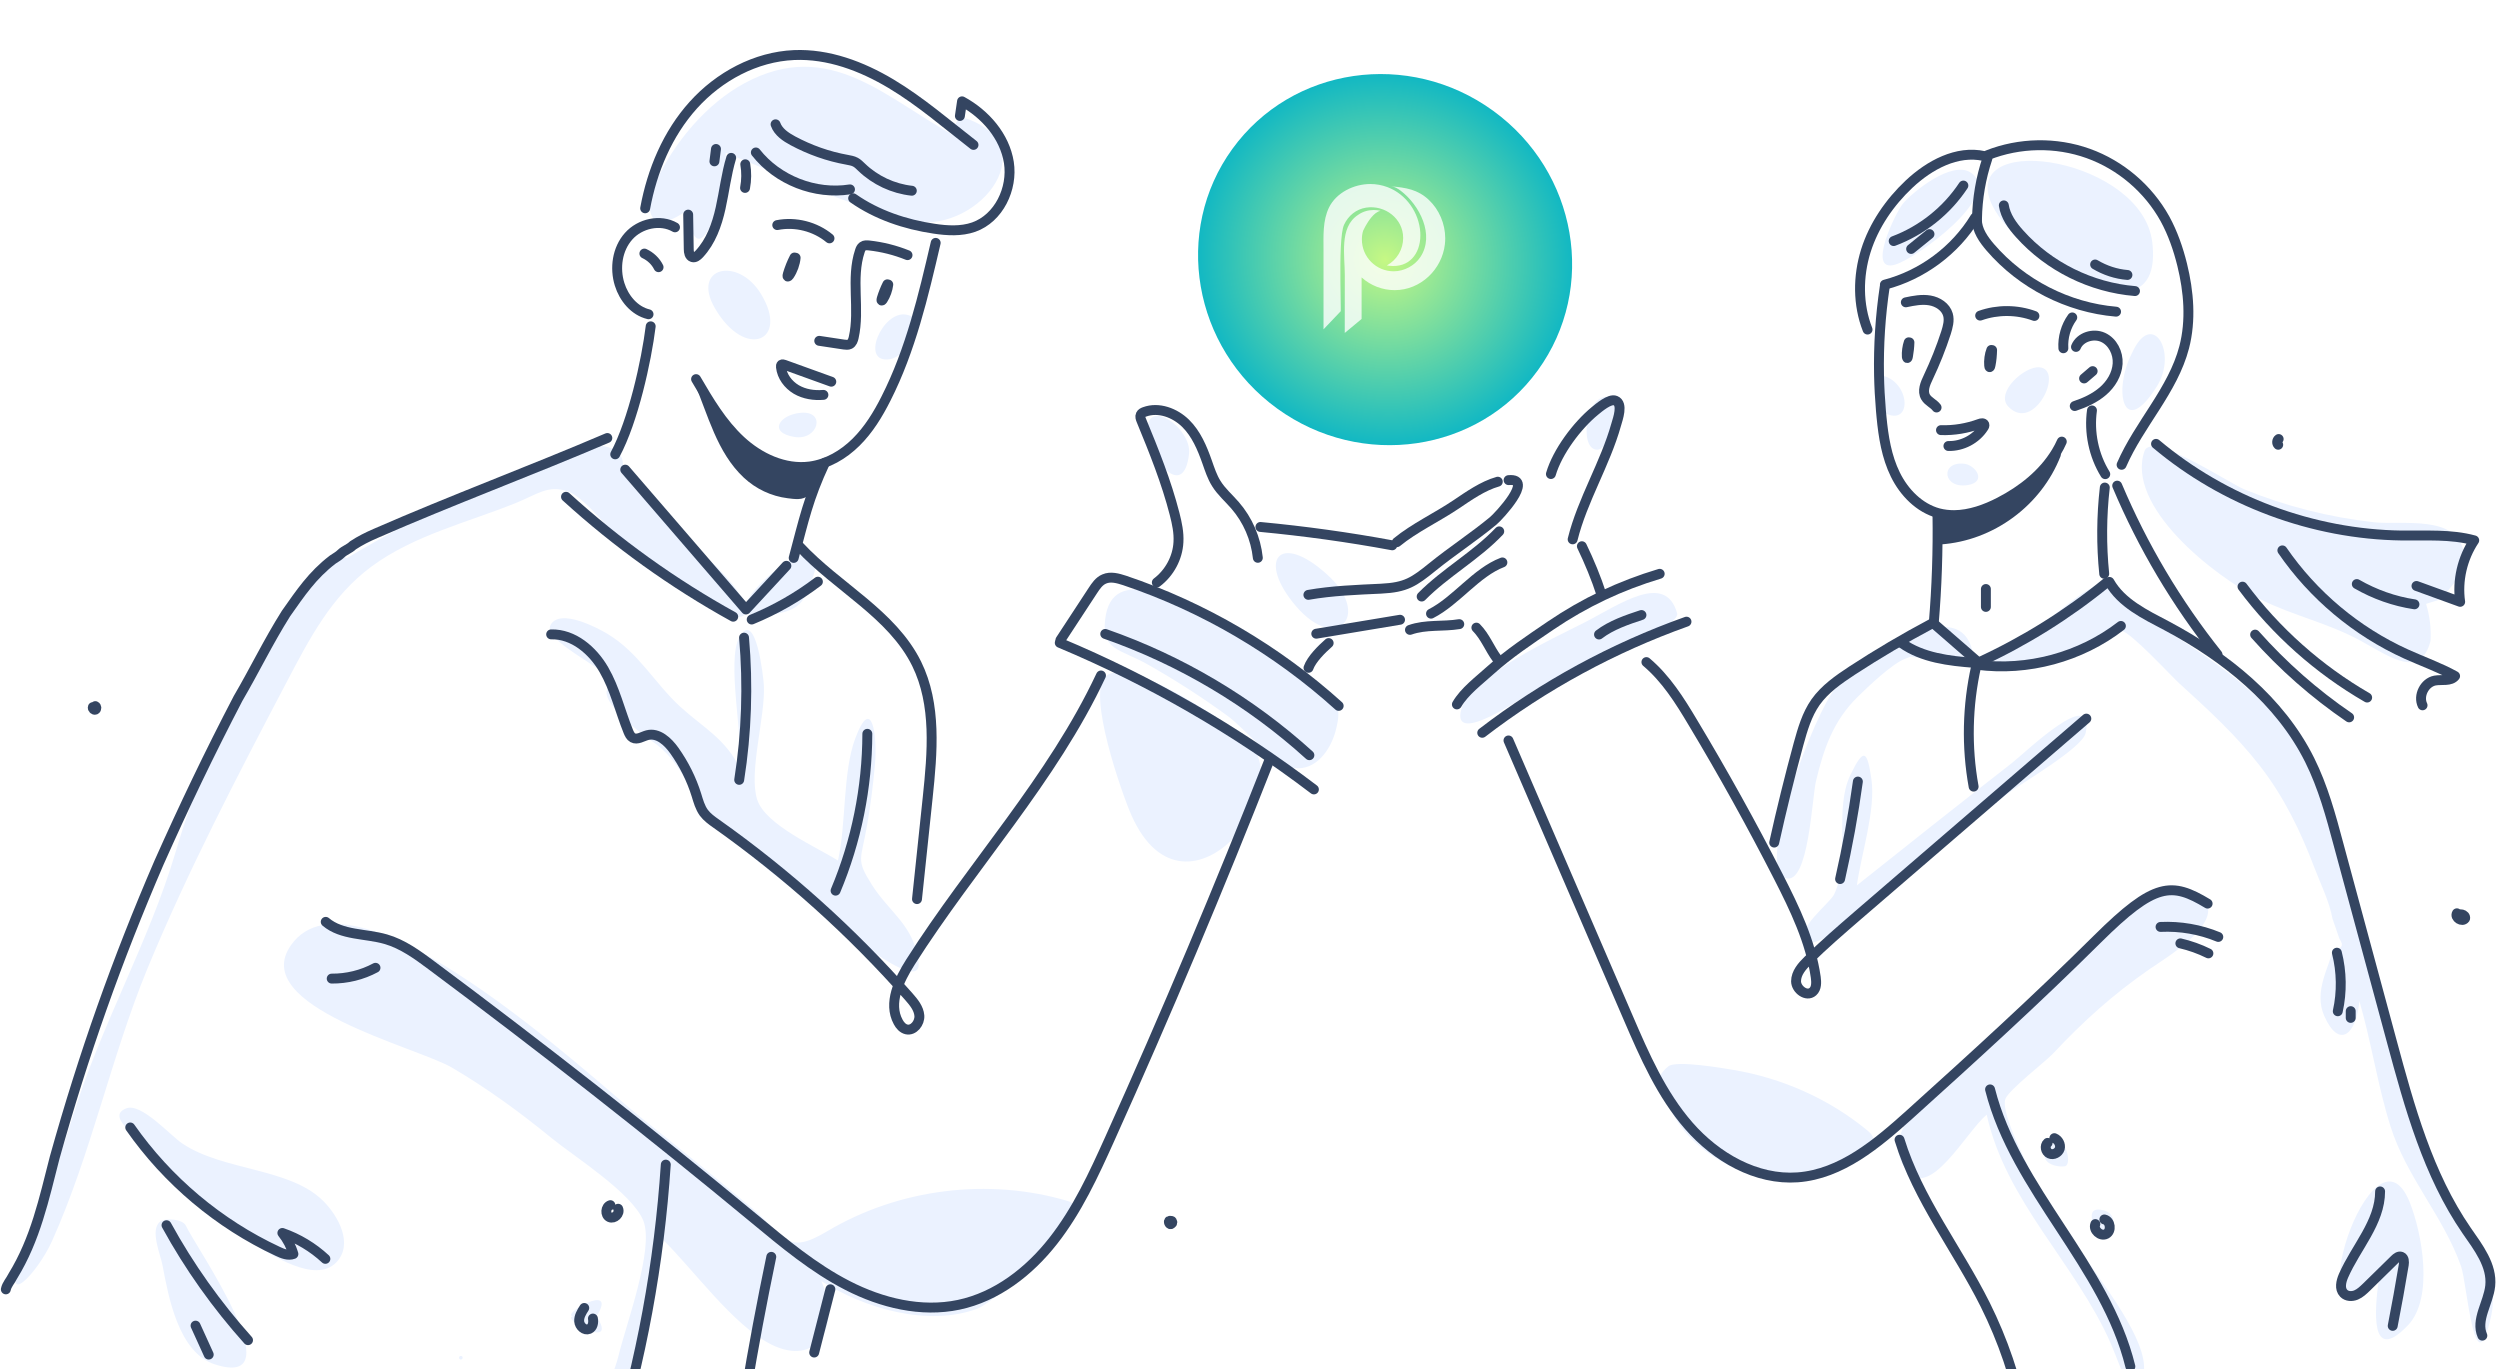 <svg width="429" height="235" viewBox="0 0 429 235" fill="none" xmlns="http://www.w3.org/2000/svg">
<path d="M122.674 52.884C127.872 61.849 135.542 58.526 130.577 50.43C126.616 43.938 118.597 45.851 122.674 52.884Z" fill="#EBF2FF"/>
<path d="M152.701 61.637C155.541 61.193 160.198 54.971 155.58 54.005C151.425 53.135 147.464 62.468 152.701 61.637Z" fill="#EBF2FF"/>
<path d="M137.435 70.834C133.725 71.143 131.716 74.254 136.372 74.988C140.391 75.626 141.821 70.467 137.435 70.834Z" fill="#EBF2FF"/>
<path d="M31.898 210.34C31.357 209.162 28.362 208.968 27.493 209.625C25.657 211.016 27.551 215.267 27.898 217.18C28.903 222.494 30.623 232.116 36.864 234.126C50.853 238.647 33.502 213.857 31.898 210.34Z" fill="#EBF2FF"/>
<path d="M102.365 225.875C106.288 219.634 95.661 225.875 98.482 225.875C95.545 225.875 106.404 232.097 102.365 225.875Z" fill="#EBF2FF"/>
<path d="M183.346 206.128C169.666 202.032 154.247 203.964 141.977 211.268C134.809 215.538 134.963 212.253 128.51 206.862C122.346 201.703 116.105 196.641 109.825 191.636C101.98 185.376 60.882 146.732 49.946 162.17C42.488 172.701 71.49 179.657 77.538 183.193C83.567 186.729 89.228 190.863 94.638 195.288C98.483 198.438 108.434 204.679 110.386 209.451C112.337 214.263 107.333 227.537 106.115 232.735C105.42 235.749 99.372 250.472 101.42 253.197C104.338 257.061 108.453 238.782 108.975 236.676C110.927 228.735 112.492 220.697 113.651 212.62C118.926 217.76 125.805 227.44 132.336 230.706C140.006 234.551 144.47 227.962 140.934 219.827C148.296 224.503 159.193 227.749 167.734 224.561C170.922 223.344 188.66 207.712 183.346 206.128Z" fill="#EBF2FF"/>
<path d="M212.212 125.361C208.561 123.081 193.914 112.589 189.76 116.029C186.398 118.811 192.581 136.336 194.127 139.834C203.595 161.301 225.545 133.708 212.212 125.361Z" fill="#EBF2FF"/>
<path d="M225.623 117.285C217.797 111.507 207.016 103.257 197.413 101.402C193.548 100.668 190.167 101.209 189.626 106.445C189.085 111.643 192.176 111.314 197.045 114.077C201.76 116.744 206.339 119.7 210.706 122.888C213.431 124.878 218.841 131.37 222.126 131.796C225.719 132.259 228.289 128.82 229.197 125.4C230.376 120.995 229.371 120.048 225.623 117.285Z" fill="#EBF2FF"/>
<path d="M196.947 74.389C197.353 78.814 203.111 85.963 204.038 77.906C204.579 73.423 196.348 67.781 196.947 74.389Z" fill="#EBF2FF"/>
<path d="M227.768 98.62C219.478 91.084 215.633 96.127 222.415 104.049C229.371 112.145 235.458 105.575 227.768 98.62Z" fill="#EBF2FF"/>
<path d="M320.591 194.11C313.964 188.603 305.829 184.989 297.346 183.579C295.82 183.328 287.627 181.898 286.294 182.98C283.396 185.357 285.386 186.303 286.256 189.105C288.439 196.158 297.385 201.664 304.36 202.302C306.235 202.476 325.75 198.399 320.591 194.11Z" fill="#EBF2FF"/>
<path d="M287.802 105.266C285.792 97.963 277.735 103.856 271.803 106.87C266.644 109.498 252.307 116.067 250.761 121.69C248.887 128.491 262.161 119.082 263.687 118.212C266.74 116.434 288.516 107.875 287.802 105.266Z" fill="#EBF2FF"/>
<path d="M274.082 77.172C276.382 77.172 278.507 68.941 276.42 68.226C272.227 66.796 270.759 77.172 274.082 77.172Z" fill="#EBF2FF"/>
<path d="M309.965 161.513C312.476 164.025 330.832 146.925 333.673 144.683C337.209 141.901 340.745 139.119 344.281 136.356C346.522 134.597 357.381 128.376 357.903 125.767C359.545 117.478 347.604 129.09 345.208 130.965C336.301 137.901 327.451 144.896 318.64 151.929C319.355 146.654 321.906 139.003 321.133 133.689C320.418 128.801 319.838 128.202 317.539 132.955C314.679 138.867 317.558 147.543 314.737 153.475C313.984 155.04 307.955 159.484 309.965 161.513Z" fill="#EBF2FF"/>
<path d="M376.991 153.456C369.533 149.089 361.746 159.581 357.379 163.986C350.288 171.155 342.54 177.55 335.024 184.255C331.024 187.83 322.348 194.573 327.179 200.872C331.14 206.031 337.284 194.361 340.917 191.269C344.221 206.205 356.143 216.794 362.171 230.454C364.026 234.667 366.847 244.27 367.891 235.343C368.528 229.913 360.683 220.156 357.94 215.963C354.288 210.379 350.191 204.969 347.39 198.863C346.598 197.124 343.409 190.593 344.124 188.583C344.665 187.057 351.042 182.13 352.259 180.835C357.534 175.212 362.538 170.691 368.915 166.266C371.33 164.585 383.619 157.32 376.991 153.456Z" fill="#EBF2FF"/>
<path d="M361.051 207.712C357.206 206.65 359.582 211.326 360.587 212.33C361.882 213.625 364.316 208.62 361.051 207.712Z" fill="#EBF2FF"/>
<path d="M351.7 196.737C349.362 199.288 352.57 200.37 354.309 200.138C355.758 199.925 354.309 193.897 351.7 196.737Z" fill="#EBF2FF"/>
<path d="M413.511 206.321C407.135 190.438 393.262 233.411 408.159 219.866C407.579 224.271 406.497 234.435 413.202 227.421C417.704 222.706 415.598 211.538 413.511 206.321Z" fill="#EBF2FF"/>
<path d="M418.457 202.766C411.404 190.902 409.685 175.541 405.84 162.402C402.767 151.891 400.352 140.626 395.618 130.656C390.266 119.371 378.75 112.879 368.876 106.232C367.833 105.537 362.828 100.339 360.838 100.3C358.056 100.262 351.448 106.812 348.743 108.223C332.164 116.898 349.071 113.845 357.534 110.928C358.79 110.503 362.828 108.087 364.007 108.223C365.63 108.435 372.644 116.067 373.919 117.227C378.808 121.671 383.716 126.154 387.773 131.39C391.966 136.781 394.768 142.616 397.183 148.973C398.227 151.697 399.734 154.75 400.255 157.649C400.661 158.808 401.067 159.967 401.453 161.107C402.265 162.247 401.878 162.866 400.294 162.943C399.85 165.725 396.932 170.034 398.845 174.343C401.415 180.12 404.332 177.531 404.873 171.792C406.941 178.864 407.984 186.226 410.206 193.259C412.95 202.032 419.326 208.756 422.321 217.315C423.384 220.349 424.659 238.86 427.519 225.643C429.181 217.972 422.07 208.833 418.457 202.766Z" fill="#EBF2FF"/>
<path d="M306.487 150.712C310.37 151.775 310.931 136.955 311.626 134.018C312.96 128.414 314.621 123.642 318.814 119.545C320.495 117.903 324.727 113.807 327.045 112.995C330.427 111.836 324.534 112.879 331.238 112.879C333.46 112.879 339.508 116.396 338.503 111.874C335.972 100.436 317.732 115.198 314.872 118.27C311.723 121.709 300.903 149.166 306.487 150.712Z" fill="#EBF2FF"/>
<path d="M325.229 45.406C328.939 44.285 343.933 33.426 338.156 29.601C334.987 27.514 328.321 32.808 326.524 34.972C325.365 36.344 320.167 46.933 325.229 45.406Z" fill="#EBF2FF"/>
<path d="M341.479 34.315C344.821 43.687 371.64 60.304 369.322 41.523C367.583 27.301 337.247 22.393 341.479 34.315Z" fill="#EBF2FF"/>
<path d="M365.842 60.613C362.577 66.873 364.277 75.607 370.113 66.313C373.784 60.458 369.282 52.922 365.842 60.613ZM369.977 60.903C369.977 60.903 369.977 60.883 369.997 60.883C369.997 60.883 369.997 60.903 369.977 60.903ZM369.977 60.864C369.881 60.825 369.939 60.922 369.977 60.864V60.864Z" fill="#EBF2FF"/>
<path d="M368.007 77.384C364.644 86.891 380.025 98.948 387.889 102.851C393.647 105.711 399.482 106.889 405.124 109.981C410.245 112.802 415.384 116.57 417.085 109.961C417.201 107.817 416.95 105.691 416.312 103.624C417.259 103.334 418.186 103.025 419.133 102.735C420.659 99.953 423.519 98.735 422.823 94.89C421.645 88.205 412.351 90.156 407.327 89.615C399.714 88.765 392.217 86.871 385.126 83.973C382.479 82.891 369.185 74.003 368.007 77.384Z" fill="#EBF2FF"/>
<path d="M349.98 63.028C347.39 62.796 342.367 67.356 344.608 69.752C349.014 74.428 354.327 63.414 349.98 63.028Z" fill="#EBF2FF"/>
<path d="M322.793 70.525C322.619 68.477 322.503 66.429 322.465 64.361C322.523 64.361 322.561 64.361 322.619 64.38C328.01 65.173 328.377 74.022 322.793 70.525Z" fill="#EBF2FF"/>
<path d="M336.974 79.568C332.878 79.201 333.4 83.935 337.67 83.239C341.051 82.679 338.984 79.742 336.974 79.568Z" fill="#EBF2FF"/>
<path d="M79.084 232.677C78.678 232.677 78.678 233.295 79.084 233.295C79.489 233.275 79.489 232.677 79.084 232.677Z" fill="#EBF2FF"/>
<path d="M49.115 117.188C53.056 109.691 56.824 102.329 63.761 97.209C71.103 91.799 80.262 89.654 88.57 86.292C92.261 84.785 94 83.22 97.343 84.282C100.647 85.326 105.922 92.842 108.82 95.219C110.946 96.958 128.065 109.807 128.007 104.629C128.529 106.484 131.871 105.556 133.301 105.305C137.745 104.551 138.074 102.522 139.117 100.011C143.986 88.224 127.891 100.494 127.949 104.184C126.597 99.257 117.476 92.649 114.056 88.978C111.989 86.756 109.013 84.379 107.332 81.77C106.386 80.302 107.545 79.104 106.038 77.694C101.053 73.076 87.353 82.872 81.073 85.171C73.074 88.127 66.756 91.431 59.529 95.779C59.394 95.856 57.752 94.658 56.65 95.451C53.81 97.479 51.395 102.213 49.462 104.996C40.4 117.999 34.41 131.796 30.121 146.248C25.58 161.61 17.233 176.121 12.48 191.617C10.065 199.539 7.089 207.036 4.036 214.707C-0.292 225.566 6.413 218.591 8.944 212.929C15.668 197.935 19.011 181.55 25.252 166.324C32.208 149.475 40.652 133.303 49.115 117.188ZM101.362 80.882C101.362 80.882 101.381 80.901 101.4 80.92C101.381 80.92 101.362 80.92 101.362 80.882Z" fill="#EBF2FF"/>
<path d="M55.431 206.051C49.693 200.37 38.351 200.95 31.298 196.235C29.211 194.844 24.265 189.221 21.695 190.187C17.599 191.733 25.192 196.1 25.83 196.853C25.985 197.027 25.231 198.631 25.849 199.404C27.26 201.143 29.424 202.669 31.124 204.138C34.911 207.384 38.795 210.591 43.065 213.18C46.505 215.267 54.06 220.368 57.692 216.639C60.726 213.509 58.059 208.659 55.431 206.051Z" fill="#EBF2FF"/>
<path d="M166.014 20.403C164.062 19.689 163.096 22.336 164.275 23.572C152.083 17.003 142.46 6.337 127.756 14.278C121.264 17.776 115.602 24.519 112.569 31.204C110.366 36.074 111.371 40.769 117.824 36.132C120.046 49.599 124.896 31.204 124.529 26.239C134.944 30.374 144.856 34.972 155.831 37.793C167.308 40.73 179.733 25.427 166.014 20.403ZM124.587 26.046C124.568 26.065 124.548 26.065 124.548 26.084C124.568 25.91 124.664 26.007 124.587 26.046Z" fill="#EBF2FF"/>
<path d="M157.628 165.107C156.874 158.808 152.623 156.586 149.629 151.852C146.827 147.408 147.735 147.717 148.798 141.592C149.397 138.114 149.841 134.617 150.15 131.1C150.556 126.559 149.686 118.927 146.769 126.694C144.585 132.51 145.223 141.476 143.793 147.678C140.257 145.398 131.369 141.611 129.939 137.225C128.413 132.549 131.369 122.927 131.079 117.594C131.021 116.396 129.727 104.319 126.886 109.324C124.626 113.285 127.582 126.926 126.983 131.911C124.568 126.791 120.607 124.82 116.742 121.284C112.279 117.188 109.612 111.99 104.202 108.744C102.618 107.797 96.164 104.339 94.502 107.198C92.957 109.884 103.758 114.56 105.613 117.304C100.357 118.714 110.211 126.038 111.641 127.004C117.612 130.984 118.017 136.471 123.292 141.708C128.896 147.273 135.639 152.103 141.726 157.146C142.093 157.397 158.381 171.309 157.628 165.107Z" fill="#EBF2FF"/>
<path d="M115.831 39.011C113.3 37.542 109.802 38.354 107.87 40.537C105.919 42.721 105.455 46.005 106.324 48.788C107.059 51.164 108.856 53.348 111.29 53.927" stroke="#344561" stroke-width="1.7" stroke-miterlimit="10" stroke-linecap="round" stroke-linejoin="round"/>
<path d="M110.576 43.513C111.62 43.996 112.508 44.827 113.011 45.851" stroke="#344561" stroke-width="1.7" stroke-miterlimit="10" stroke-linecap="round" stroke-linejoin="round"/>
<path d="M118.092 36.827C118.13 38.798 118.169 40.788 118.188 42.759C118.188 43.3 118.304 43.977 118.826 44.131C119.251 44.266 119.676 43.919 119.985 43.59C121.995 41.445 123.019 38.566 123.657 35.707C124.294 32.847 124.623 29.891 125.473 27.089" stroke="#344561" stroke-width="1.7" stroke-miterlimit="10" stroke-linecap="round" stroke-linejoin="round"/>
<path d="M127.888 28.19C128.12 29.524 128.101 30.915 127.85 32.248" stroke="#344561" stroke-width="1.7" stroke-miterlimit="10" stroke-linecap="round" stroke-linejoin="round"/>
<path d="M129.705 26.162C133.454 30.934 139.869 33.446 145.858 32.499" stroke="#344561" stroke-width="1.7" stroke-miterlimit="10" stroke-linecap="round" stroke-linejoin="round"/>
<path d="M146.4 34.026C150.477 36.885 155.347 38.508 160.274 39.243C162.554 39.59 164.93 39.726 167.094 38.972C171.403 37.446 173.819 32.383 173.123 27.881C172.408 23.379 169.085 19.573 165.085 17.389C164.969 18.22 164.853 19.07 164.718 19.901" stroke="#344561" stroke-width="1.7" stroke-miterlimit="10" stroke-linecap="round" stroke-linejoin="round"/>
<path d="M167.054 24.867C162.417 21.273 157.954 17.389 152.911 14.375C147.867 11.361 142.129 9.197 136.255 9.448C129.666 9.738 123.406 13.119 118.981 18.027C114.556 22.935 111.909 29.253 110.711 35.745" stroke="#344561" stroke-width="1.7" stroke-miterlimit="10" stroke-linecap="round" stroke-linejoin="round"/>
<path d="M133.088 21.331C133.552 22.645 134.827 23.495 136.044 24.152C138.962 25.717 142.111 26.838 145.357 27.418C145.841 27.514 146.362 27.591 146.787 27.823C147.193 28.036 147.522 28.384 147.85 28.693C150.169 30.934 153.26 32.383 156.468 32.731" stroke="#344561" stroke-width="1.7" stroke-miterlimit="10" stroke-linecap="round" stroke-linejoin="round"/>
<path d="M122.864 25.563C122.768 26.277 122.69 26.992 122.594 27.688" stroke="#344561" stroke-width="1.7" stroke-miterlimit="10" stroke-linecap="round" stroke-linejoin="round"/>
<path d="M133.377 38.624C136.507 38.006 139.889 38.876 142.342 40.904" stroke="#344561" stroke-width="1.7" stroke-miterlimit="10" stroke-linecap="round" stroke-linejoin="round"/>
<path d="M155.731 43.783C153.624 42.933 151.402 42.373 149.142 42.122C148.755 42.083 148.35 42.044 148.04 42.276C147.789 42.45 147.654 42.759 147.557 43.068C145.973 47.783 147.596 53.039 146.495 57.908C146.398 58.352 146.224 58.855 145.818 59.067C145.509 59.222 145.142 59.164 144.814 59.125C143.403 58.913 141.993 58.7 140.582 58.487" stroke="#344561" stroke-width="1.7" stroke-miterlimit="10" stroke-linecap="round" stroke-linejoin="round"/>
<path d="M142.65 65.501C139.964 64.535 137.259 63.55 134.573 62.584C134.419 62.526 134.245 62.487 134.129 62.565C133.994 62.661 133.994 62.835 134.013 62.99C134.187 64.593 135.25 66.004 136.641 66.835C138.032 67.646 139.694 67.897 141.298 67.762" stroke="#344561" stroke-width="1.7" stroke-miterlimit="10" stroke-linecap="round" stroke-linejoin="round"/>
<path d="M160.563 41.677C158.437 50.797 156.273 60.033 152.042 68.38C150.67 71.105 149.066 73.733 146.902 75.877C144.738 78.022 141.975 79.645 138.961 80.051C134.633 80.611 130.304 78.582 127.097 75.607C123.889 72.631 121.648 68.825 119.445 65.057" stroke="#344561" stroke-width="1.7" stroke-miterlimit="10" stroke-linecap="round" stroke-linejoin="round"/>
<path d="M111.659 55.995C110.925 61.927 108.664 72.206 105.572 77.964" stroke="#344561" stroke-width="1.7" stroke-miterlimit="10" stroke-linecap="round" stroke-linejoin="round"/>
<path d="M141.569 79.394C138.671 85.616 137.975 89.113 136.197 95.741" stroke="#344561" stroke-width="1.7" stroke-miterlimit="10" stroke-linecap="round" stroke-linejoin="round"/>
<path d="M107.291 80.592C114.189 88.591 121.106 96.591 128.004 104.59C130.323 102.098 132.622 99.586 134.941 97.093" stroke="#344561" stroke-width="1.7" stroke-miterlimit="10" stroke-linecap="round" stroke-linejoin="round"/>
<path d="M97.127 85.249C105.841 93.19 115.502 100.127 125.82 105.827" stroke="#344561" stroke-width="1.7" stroke-miterlimit="10" stroke-linecap="round" stroke-linejoin="round"/>
<path d="M128.99 106.31C133.029 104.648 136.874 102.465 140.352 99.818" stroke="#344561" stroke-width="1.7" stroke-miterlimit="10" stroke-linecap="round" stroke-linejoin="round"/>
<path d="M104.219 75.162C90.983 80.824 77.632 85.77 64.473 91.528C63.043 92.147 61.807 92.765 60.57 93.576C59.952 94.195 59.14 94.407 58.522 95.006C58.116 95.412 57.691 95.625 57.092 96.03C53.595 98.697 51.547 101.788 49.074 105.286C45.982 110.213 43.721 114.947 40.842 119.874C35.915 129.322 31.587 138.385 27.278 148.046C20.09 164.701 14.332 180.932 9.386 198.631C7.531 205.819 6.101 212.62 2.198 218.977C1.792 219.808 1.174 220.407 1 221.257" stroke="#344561" stroke-width="1.7" stroke-miterlimit="10" stroke-linecap="round" stroke-linejoin="round"/>
<path d="M137.203 93.789C143.695 100.784 153.067 105.344 157.298 113.904C160.738 120.898 160.003 129.129 159.192 136.878C158.573 142.674 157.974 148.49 157.356 154.287" stroke="#344561" stroke-width="1.7" stroke-miterlimit="10" stroke-linecap="round" stroke-linejoin="round"/>
<path d="M148.834 125.922C148.814 135.138 146.959 144.336 143.385 152.838" stroke="#344561" stroke-width="1.7" stroke-miterlimit="10" stroke-linecap="round" stroke-linejoin="round"/>
<path d="M127.677 109.421C128.391 117.555 128.121 125.767 126.846 133.825" stroke="#344561" stroke-width="1.7" stroke-miterlimit="10" stroke-linecap="round" stroke-linejoin="round"/>
<path d="M94.578 108.86C98.385 108.764 101.708 111.604 103.621 114.908C105.534 118.212 106.384 121.98 107.814 125.516C107.988 125.941 108.2 126.386 108.587 126.598C109.36 127.023 110.248 126.366 111.079 126.154C112.915 125.671 114.615 127.255 115.717 128.801C117.359 131.119 118.654 133.689 119.504 136.414C119.832 137.476 120.122 138.558 120.779 139.467C121.339 140.22 122.112 140.78 122.885 141.322C135.019 149.901 146.149 159.89 155.965 171.039C156.795 171.986 157.665 173.029 157.762 174.285C157.858 175.541 156.757 176.932 155.54 176.642C154.902 176.488 154.438 175.947 154.129 175.367C152.371 172.14 154.264 168.199 156.235 165.088C166.804 148.451 180.562 133.767 188.928 115.913" stroke="#344561" stroke-width="1.7" stroke-miterlimit="10" stroke-linecap="round" stroke-linejoin="round"/>
<path d="M217.814 130.463C209.216 152.355 200.076 174.034 190.415 195.482C187.672 201.568 184.851 207.693 180.735 212.929C176.619 218.185 171.035 222.533 164.504 223.904C158.07 225.257 151.288 223.595 145.453 220.6C139.617 217.605 134.516 213.335 129.454 209.142C111.368 194.168 92.877 179.676 74.038 165.648C71.603 163.832 69.092 161.996 66.193 161.165C62.715 160.161 58.638 160.528 55.895 158.19" stroke="#344561" stroke-width="1.7" stroke-miterlimit="10" stroke-linecap="round" stroke-linejoin="round"/>
<path d="M56.92 167.928C59.528 167.947 62.137 167.31 64.436 166.073" stroke="#344561" stroke-width="1.7" stroke-miterlimit="10" stroke-linecap="round" stroke-linejoin="round"/>
<path d="M22.35 193.472C28.726 202.592 37.537 210.012 47.642 214.726C48.492 215.132 49.459 215.519 50.347 215.19C49.961 213.876 49.304 212.64 48.454 211.577C51.178 212.524 53.709 214.05 55.835 216.021" stroke="#344561" stroke-width="1.7" stroke-miterlimit="10" stroke-linecap="round" stroke-linejoin="round"/>
<path d="M28.574 210.244C32.458 217.335 37.173 223.962 42.563 229.972" stroke="#344561" stroke-width="1.7" stroke-miterlimit="10" stroke-linecap="round" stroke-linejoin="round"/>
<path d="M33.557 227.479C34.31 229.141 35.064 230.802 35.817 232.445" stroke="#344561" stroke-width="1.7" stroke-miterlimit="10" stroke-linecap="round" stroke-linejoin="round"/>
<path d="M114.248 199.848C113.127 216.755 110.036 233.546 105.051 249.738" stroke="#344561" stroke-width="1.7" stroke-miterlimit="10" stroke-linecap="round" stroke-linejoin="round"/>
<path d="M132.353 215.673C130.73 223.46 129.261 231.266 127.967 239.111" stroke="#344561" stroke-width="1.7" stroke-miterlimit="10" stroke-linecap="round" stroke-linejoin="round"/>
<path d="M142.495 221.238C141.568 224.851 140.64 228.465 139.713 232.097" stroke="#344561" stroke-width="1.7" stroke-miterlimit="10" stroke-linecap="round" stroke-linejoin="round"/>
<path d="M104.741 206.804C103.89 207.075 103.794 208.505 104.605 208.872C105.417 209.239 106.441 208.234 106.074 207.423" stroke="#344561" stroke-width="1.7" stroke-miterlimit="10" stroke-linecap="round" stroke-linejoin="round"/>
<path d="M100.257 224.446C99.813 225.141 99.33 225.914 99.388 226.745C99.445 227.576 100.315 228.387 101.088 228.059C101.726 227.788 101.88 226.938 101.745 226.262" stroke="#344561" stroke-width="1.7" stroke-miterlimit="10" stroke-linecap="round" stroke-linejoin="round"/>
<path d="M181.971 109.826C183.826 107.005 185.661 104.184 187.516 101.363C188.038 100.571 188.598 99.721 189.487 99.354C190.588 98.871 191.844 99.238 192.984 99.605C206.529 104.165 219.108 111.546 229.716 121.13" stroke="#344561" stroke-width="1.7" stroke-miterlimit="10" stroke-linecap="round" stroke-linejoin="round"/>
<path d="M181.855 110.31C197.371 116.802 212.075 125.284 225.466 135.467" stroke="#344561" stroke-width="1.7" stroke-miterlimit="10" stroke-linecap="round" stroke-linejoin="round"/>
<path d="M189.66 108.783C202.567 113.285 214.566 120.396 224.691 129.593" stroke="#344561" stroke-width="1.7" stroke-miterlimit="10" stroke-linecap="round" stroke-linejoin="round"/>
<path d="M198.512 99.953C200.676 98.33 202.086 95.721 202.221 93.035C202.318 91.412 201.97 89.789 201.565 88.205C200.154 82.698 198.029 77.423 195.864 72.168C195.729 71.839 195.594 71.472 195.749 71.163C195.864 70.912 196.135 70.776 196.405 70.68C198.821 69.791 201.603 70.834 203.439 72.631C205.274 74.428 206.298 76.882 207.149 79.297C207.593 80.553 207.999 81.829 208.714 82.969C209.583 84.379 210.858 85.461 211.94 86.717C214.124 89.229 215.496 92.417 215.844 95.721" stroke="#344561" stroke-width="1.7" stroke-miterlimit="10" stroke-linecap="round" stroke-linejoin="round"/>
<path d="M216.287 90.427C223.861 91.142 231.416 92.185 238.913 93.576" stroke="#344561" stroke-width="1.7" stroke-miterlimit="10" stroke-linecap="round" stroke-linejoin="round"/>
<path d="M239.707 93.035C242.702 90.582 246.586 88.765 249.832 86.582C252.015 85.114 254.469 83.374 257.02 82.659" stroke="#344561" stroke-width="1.7" stroke-miterlimit="10" stroke-linecap="round" stroke-linejoin="round"/>
<path d="M258.874 82.389C263.357 81.983 257.155 88.63 256.208 89.403C252.865 92.166 249.194 94.543 245.813 97.286C242.605 99.876 241.272 100.803 236.982 101.016C232.905 101.209 228.539 101.363 224.52 102.078" stroke="#344561" stroke-width="1.7" stroke-miterlimit="10" stroke-linecap="round" stroke-linejoin="round"/>
<path d="M257.27 91.18C253.29 95.373 248.015 98.252 243.957 102.368" stroke="#344561" stroke-width="1.7" stroke-miterlimit="10" stroke-linecap="round" stroke-linejoin="round"/>
<path d="M257.811 96.513C253.289 98.233 249.889 103.102 245.561 105.305" stroke="#344561" stroke-width="1.7" stroke-miterlimit="10" stroke-linecap="round" stroke-linejoin="round"/>
<path d="M225.871 108.744C230.644 107.933 235.532 107.121 240.247 106.349" stroke="#344561" stroke-width="1.7" stroke-miterlimit="10" stroke-linecap="round" stroke-linejoin="round"/>
<path d="M227.998 110.348C226.819 111.392 225.061 113.111 224.539 114.599" stroke="#344561" stroke-width="1.7" stroke-miterlimit="10" stroke-linecap="round" stroke-linejoin="round"/>
<path d="M266.137 81.346C267.257 77.52 270.619 73.037 273.672 70.525C274.31 70.004 276.223 68.342 277.208 68.748C278.561 69.289 277.633 71.839 277.344 72.844C275.45 79.607 271.547 85.77 269.866 92.552" stroke="#344561" stroke-width="1.7" stroke-miterlimit="10" stroke-linecap="round" stroke-linejoin="round"/>
<path d="M271.451 93.731C272.668 96.243 273.963 99.354 274.794 101.982" stroke="#344561" stroke-width="1.7" stroke-miterlimit="10" stroke-linecap="round" stroke-linejoin="round"/>
<path d="M253.346 107.701C254.872 109.247 255.606 111.295 256.882 113.015" stroke="#344561" stroke-width="1.7" stroke-miterlimit="10" stroke-linecap="round" stroke-linejoin="round"/>
<path d="M241.947 108.087C244.672 107.121 247.609 107.566 250.41 107.102" stroke="#344561" stroke-width="1.7" stroke-miterlimit="10" stroke-linecap="round" stroke-linejoin="round"/>
<path d="M250.004 120.879C251.298 118.637 253.849 116.744 255.743 115.024C258.95 112.145 262.525 109.769 266.08 107.353C271.954 103.373 278.04 100.494 284.803 98.465" stroke="#344561" stroke-width="1.7" stroke-miterlimit="10" stroke-linecap="round" stroke-linejoin="round"/>
<path d="M274.391 108.88C276.477 107.276 279.221 106.348 281.675 105.537" stroke="#344561" stroke-width="1.7" stroke-miterlimit="10" stroke-linecap="round" stroke-linejoin="round"/>
<path d="M254.352 125.748C264.94 117.613 276.823 111.16 289.402 106.677" stroke="#344561" stroke-width="1.7" stroke-miterlimit="10" stroke-linecap="round" stroke-linejoin="round"/>
<path d="M282.523 113.614C285.866 116.435 288.243 120.202 290.484 123.97C295.682 132.627 300.57 141.437 305.169 150.422C307.971 155.91 310.714 161.59 311.584 167.696C311.7 168.566 311.739 169.59 311.082 170.169C310.019 171.116 308.222 169.802 308.203 168.392C308.203 166.962 309.246 165.783 310.251 164.798C312.975 162.112 315.873 159.62 318.772 157.108C331.853 145.843 344.934 134.578 358.015 123.313" stroke="#344561" stroke-width="1.7" stroke-miterlimit="10" stroke-linecap="round" stroke-linejoin="round"/>
<path d="M258.855 127.062C265.696 142.906 272.536 158.75 279.376 174.594C282.197 181.144 285.114 187.83 289.81 193.201C294.505 198.573 301.364 202.553 308.494 202.032C315.952 201.471 322.116 196.254 327.662 191.269C338.598 181.415 349.476 171.503 359.93 161.127C369.784 151.35 372.663 151.35 378.827 155.06" stroke="#344561" stroke-width="1.7" stroke-miterlimit="10" stroke-linecap="round" stroke-linejoin="round"/>
<path d="M370.748 159.059C374.129 158.905 377.53 159.484 380.66 160.779" stroke="#344561" stroke-width="1.7" stroke-miterlimit="10" stroke-linecap="round" stroke-linejoin="round"/>
<path d="M374.15 161.88C375.812 162.267 377.435 162.846 378.962 163.6" stroke="#344561" stroke-width="1.7" stroke-miterlimit="10" stroke-linecap="round" stroke-linejoin="round"/>
<path d="M339.118 114.309C337.592 121.072 337.437 128.163 338.674 134.984" stroke="#344561" stroke-width="1.7" stroke-miterlimit="10" stroke-linecap="round" stroke-linejoin="round"/>
<path d="M339.543 113.672C347.407 110.058 354.807 105.44 361.493 99.972" stroke="#344561" stroke-width="1.7" stroke-miterlimit="10" stroke-linecap="round" stroke-linejoin="round"/>
<path d="M331.99 107.141C334.367 109.208 336.743 111.276 339.12 113.343" stroke="#344561" stroke-width="1.7" stroke-miterlimit="10" stroke-linecap="round" stroke-linejoin="round"/>
<path d="M331.429 107.044C326.772 109.517 322.212 112.203 317.807 115.082C315.488 116.609 313.15 118.232 311.546 120.492C310.058 122.618 309.324 125.168 308.629 127.68C307.102 133.284 305.711 138.926 304.455 144.587" stroke="#344561" stroke-width="1.7" stroke-miterlimit="10" stroke-linecap="round" stroke-linejoin="round"/>
<path d="M318.811 134.115C318.038 139.737 317.014 145.321 315.758 150.847" stroke="#344561" stroke-width="1.7" stroke-miterlimit="10" stroke-linecap="round" stroke-linejoin="round"/>
<path d="M339.271 114.077C347.947 115.217 357.029 112.763 363.946 107.411" stroke="#344561" stroke-width="1.7" stroke-miterlimit="10" stroke-linecap="round" stroke-linejoin="round"/>
<path d="M326.348 110.368C329.903 112.879 334.463 113.42 338.81 113.749" stroke="#344561" stroke-width="1.7" stroke-miterlimit="10" stroke-linecap="round" stroke-linejoin="round"/>
<path d="M341.494 186.941C345.88 204.254 361.319 217.142 365.57 234.493" stroke="#344561" stroke-width="1.7" stroke-miterlimit="10" stroke-linecap="round" stroke-linejoin="round"/>
<path d="M325.959 195.578C329.089 205.761 335.891 214.34 340.663 223.885C343.697 229.972 345.919 236.483 347.213 243.169" stroke="#344561" stroke-width="1.7" stroke-miterlimit="10" stroke-linecap="round" stroke-linejoin="round"/>
<path d="M351.368 196.119C350.808 196.602 351.02 197.646 351.697 197.955C352.373 198.264 353.242 197.8 353.455 197.105C353.648 196.39 353.204 195.578 352.528 195.308" stroke="#344561" stroke-width="1.7" stroke-miterlimit="10" stroke-linecap="round" stroke-linejoin="round"/>
<path d="M359.561 210.051C359.136 211.055 360.45 212.253 361.416 211.751C362.382 211.248 362.169 209.49 361.107 209.258" stroke="#344561" stroke-width="1.7" stroke-miterlimit="10" stroke-linecap="round" stroke-linejoin="round"/>
<path d="M361.975 99.856C364.042 103.508 368.1 105.44 371.81 107.392C381.876 112.744 391.267 120.222 396.349 130.443C398.629 135.023 399.981 139.988 401.295 144.916C404.348 156.18 407.382 167.445 410.435 178.71C413.487 189.994 416.637 201.51 423.264 211.152C425.274 214.05 427.689 217.161 427.322 220.658C427.013 223.576 424.791 226.494 425.97 229.199" stroke="#344561" stroke-width="1.7" stroke-miterlimit="10" stroke-linecap="round" stroke-linejoin="round"/>
<path d="M408.426 204.447C408.426 209.761 404.272 214.05 402.146 218.919C401.721 219.905 401.431 221.161 402.185 221.934C402.707 222.475 403.595 222.513 404.291 222.224C404.987 221.934 405.547 221.393 406.088 220.871C407.692 219.287 409.315 217.721 410.919 216.137C411.228 215.828 411.653 215.499 412.059 215.654C412.561 215.847 412.561 216.523 412.484 217.045C411.904 220.542 411.266 224.04 410.59 227.518" stroke="#344561" stroke-width="1.7" stroke-miterlimit="10" stroke-linecap="round" stroke-linejoin="round"/>
<path d="M353.802 75.781C353.532 76.399 353.222 76.979 352.875 77.558C350.633 81.288 347.039 84.147 343.136 86.157C340.721 87.413 338.016 88.379 335.33 88.398C334.422 88.398 333.533 88.302 332.644 88.07C329.36 87.181 326.751 84.514 325.244 81.442C323.737 78.389 323.196 74.95 322.867 71.549C322.829 71.201 322.809 70.854 322.771 70.506C322.597 68.458 322.481 66.41 322.442 64.342C322.346 59.26 322.674 54.179 323.428 49.155" stroke="#344561" stroke-width="1.7" stroke-miterlimit="10" stroke-linecap="round" stroke-linejoin="round"/>
<path d="M332.47 88.302C332.566 94.523 332.354 100.745 331.832 106.948" stroke="#344561" stroke-width="1.7" stroke-miterlimit="10" stroke-linecap="round" stroke-linejoin="round"/>
<path d="M340.779 101.073C340.779 102.098 340.779 103.122 340.779 104.146" stroke="#344561" stroke-width="1.7" stroke-miterlimit="10" stroke-linecap="round" stroke-linejoin="round"/>
<path d="M361.183 83.664C360.622 88.572 360.584 93.557 361.086 98.465" stroke="#344561" stroke-width="1.7" stroke-miterlimit="10" stroke-linecap="round" stroke-linejoin="round"/>
<path d="M358.982 70.429C358.461 74.196 359.272 78.138 361.262 81.365" stroke="#344561" stroke-width="1.7" stroke-miterlimit="10" stroke-linecap="round" stroke-linejoin="round"/>
<path d="M356.238 59.531C356.934 57.831 359.214 57.135 360.875 57.889C362.537 58.642 363.503 60.574 363.387 62.41C363.271 64.246 362.247 65.927 360.856 67.124C359.465 68.323 357.764 69.095 356.025 69.675" stroke="#344561" stroke-width="1.7" stroke-miterlimit="10" stroke-linecap="round" stroke-linejoin="round"/>
<path d="M357.629 64.941C358.112 64.516 358.614 64.11 359.097 63.685" stroke="#344561" stroke-width="1.7" stroke-miterlimit="10" stroke-linecap="round" stroke-linejoin="round"/>
<path d="M355.6 54.468C354.499 55.995 353.958 57.908 354.074 59.763" stroke="#344561" stroke-width="1.7" stroke-miterlimit="10" stroke-linecap="round" stroke-linejoin="round"/>
<path d="M339.234 37.697C339.254 39.513 340.374 41.098 341.553 42.469C346.944 48.73 354.866 52.788 363.117 53.483" stroke="#344561" stroke-width="1.7" stroke-miterlimit="10" stroke-linecap="round" stroke-linejoin="round"/>
<path d="M338.924 37.349C335.504 42.972 329.824 47.184 323.447 48.846" stroke="#344561" stroke-width="1.7" stroke-miterlimit="10" stroke-linecap="round" stroke-linejoin="round"/>
<path d="M339.254 37.562C339.312 34.045 339.911 30.548 341.032 27.205" stroke="#344561" stroke-width="1.7" stroke-miterlimit="10" stroke-linecap="round" stroke-linejoin="round"/>
<path d="M340.489 26.78C335.833 25.736 331.08 28.326 327.602 31.591C324.259 34.74 321.554 38.663 320.182 43.03C318.81 47.416 318.791 52.285 320.472 56.555" stroke="#344561" stroke-width="1.7" stroke-miterlimit="10" stroke-linecap="round" stroke-linejoin="round"/>
<path d="M336.915 31.842C334.056 36.17 329.805 39.552 324.955 41.368" stroke="#344561" stroke-width="1.7" stroke-miterlimit="10" stroke-linecap="round" stroke-linejoin="round"/>
<path d="M331.101 40.17C330.057 41.02 328.995 41.87 327.951 42.721" stroke="#344561" stroke-width="1.7" stroke-miterlimit="10" stroke-linecap="round" stroke-linejoin="round"/>
<path d="M341.07 26.625C346.538 24.461 352.799 24.345 358.344 26.335C363.89 28.326 368.643 32.383 371.503 37.542C372.855 40.016 373.783 42.701 374.459 45.426C375.599 50.063 376.005 54.971 374.807 59.589C372.875 66.989 367.117 72.747 364.064 79.761" stroke="#344561" stroke-width="1.7" stroke-miterlimit="10" stroke-linecap="round" stroke-linejoin="round"/>
<path d="M343.854 35.243C344.143 37.117 345.303 38.721 346.578 40.132C351.602 45.754 358.848 49.329 366.364 49.947" stroke="#344561" stroke-width="1.7" stroke-miterlimit="10" stroke-linecap="round" stroke-linejoin="round"/>
<path d="M359.523 45.387C361.204 46.392 363.117 47.03 365.069 47.184" stroke="#344561" stroke-width="1.7" stroke-miterlimit="10" stroke-linecap="round" stroke-linejoin="round"/>
<path d="M369.975 76.167C381.665 86.022 396.852 91.683 412.155 91.895C416.309 91.953 420.56 91.625 424.579 92.726C422.531 95.799 421.642 99.624 422.164 103.276C419.671 102.368 417.159 101.46 414.667 100.552" stroke="#344561" stroke-width="1.7" stroke-miterlimit="10" stroke-linecap="round" stroke-linejoin="round"/>
<path d="M404.428 100.223C407.481 101.982 410.843 103.18 414.321 103.701" stroke="#344561" stroke-width="1.7" stroke-miterlimit="10" stroke-linecap="round" stroke-linejoin="round"/>
<path d="M363.311 83.336C367.697 93.731 373.493 103.508 380.527 112.319" stroke="#344561" stroke-width="1.7" stroke-miterlimit="10" stroke-linecap="round" stroke-linejoin="round"/>
<path d="M386.979 108.899C391.751 114.271 397.181 119.062 403.113 123.101" stroke="#344561" stroke-width="1.7" stroke-miterlimit="10" stroke-linecap="round" stroke-linejoin="round"/>
<path d="M384.814 100.668C390.553 108.377 397.876 114.889 406.204 119.7" stroke="#344561" stroke-width="1.7" stroke-miterlimit="10" stroke-linecap="round" stroke-linejoin="round"/>
<path d="M391.654 94.446C396.949 102.156 404.368 108.358 412.87 112.222C415.672 113.498 418.609 114.522 421.295 116.01C420.541 116.976 419.034 116.57 417.836 116.782C416.039 117.13 414.918 119.391 415.71 121.033" stroke="#344561" stroke-width="1.7" stroke-miterlimit="10" stroke-linecap="round" stroke-linejoin="round"/>
<path d="M327.041 51.879C328.394 51.59 329.804 51.319 331.157 51.551C332.528 51.783 333.881 52.652 334.267 53.986C334.557 54.99 334.248 56.072 333.939 57.077C333.089 59.705 332.065 62.255 330.886 64.748C330.364 65.83 329.823 67.124 330.442 68.149C330.886 68.902 331.794 69.231 332.316 69.926" stroke="#344561" stroke-width="1.7" stroke-miterlimit="10" stroke-linecap="round" stroke-linejoin="round"/>
<path d="M339.795 54.159C342.771 53.096 346.133 53.116 349.108 54.217" stroke="#344561" stroke-width="1.7" stroke-miterlimit="10" stroke-linecap="round" stroke-linejoin="round"/>
<path d="M333.072 73.81C335.314 73.887 337.574 73.501 339.68 72.728C339.97 72.612 340.395 72.554 340.511 72.844C340.569 73.018 340.492 73.192 340.376 73.346C339.081 75.356 336.724 76.592 334.348 76.534" stroke="#344561" stroke-width="1.7" stroke-miterlimit="10" stroke-linecap="round" stroke-linejoin="round"/>
<path d="M401.008 163.484C401.839 166.769 401.897 170.228 401.162 173.532" stroke="#344561" stroke-width="1.7" stroke-miterlimit="10" stroke-linecap="round" stroke-linejoin="round"/>
<path d="M403.383 173.512C403.383 173.899 403.383 174.285 403.383 174.672" stroke="#344561" stroke-width="1.7" stroke-miterlimit="10" stroke-linecap="round" stroke-linejoin="round"/>
<path d="M15.935 121.342C15.838 121.574 16.128 121.883 16.36 121.787C16.592 121.69 16.592 121.265 16.36 121.169" stroke="#344561" stroke-width="1.7" stroke-miterlimit="10" stroke-linecap="round" stroke-linejoin="round"/>
<path d="M200.772 209.49C200.328 209.432 200.733 210.36 201.004 209.993C201.216 209.954 201.236 209.567 201.023 209.509C200.811 209.452 200.637 209.799 200.811 209.935" stroke="#344561" stroke-width="1.7" stroke-miterlimit="10" stroke-linecap="round" stroke-linejoin="round"/>
<path d="M421.605 156.721C421.18 157.456 422.532 158.306 423.015 157.61C423.17 156.915 421.875 156.586 421.663 157.262" stroke="#344561" stroke-width="1.7" stroke-miterlimit="10" stroke-linecap="round" stroke-linejoin="round"/>
<path d="M391.018 75.337C390.709 75.549 390.67 76.071 390.941 76.322" stroke="#344561" stroke-width="1.7" stroke-miterlimit="10" stroke-linecap="round" stroke-linejoin="round"/>
<path d="M136.333 44.189C135.87 45.078 135.483 46.063 135.193 47.029C135.136 47.203 135.097 47.397 135.174 47.455C135.232 47.493 135.348 47.377 135.445 47.242C136.024 46.392 136.449 45.213 136.527 44.228" stroke="#344561" stroke-width="1.7" stroke-miterlimit="10" stroke-linecap="round" stroke-linejoin="round"/>
<path d="M152.273 48.788C151.886 49.561 151.558 50.392 151.307 51.222C151.268 51.358 151.229 51.532 151.287 51.57C151.345 51.609 151.423 51.493 151.5 51.396C151.983 50.662 152.331 49.657 152.427 48.826" stroke="#344561" stroke-width="1.7" stroke-miterlimit="10" stroke-linecap="round" stroke-linejoin="round"/>
<path d="M341.844 60.072C341.825 60.941 341.747 61.83 341.573 62.68C341.554 62.816 341.496 62.99 341.438 63.009C341.38 63.009 341.342 62.874 341.342 62.758C341.264 61.888 341.4 60.825 341.709 60.053" stroke="#344561" stroke-width="1.7" stroke-miterlimit="10" stroke-linecap="round" stroke-linejoin="round"/>
<path d="M327.659 58.758C327.64 59.55 327.543 60.362 327.408 61.135C327.388 61.27 327.35 61.424 327.292 61.444C327.253 61.444 327.234 61.328 327.214 61.212C327.157 60.42 327.292 59.454 327.543 58.739" stroke="#344561" stroke-width="1.7" stroke-miterlimit="10" stroke-linecap="round" stroke-linejoin="round"/>
<path d="M352.529 77.81C348.201 84.263 340.801 88.36 333.033 88.611C332.705 88.63 332.473 88.862 332.454 89.19C332.415 90.137 332.357 91.103 332.319 92.05C332.299 92.282 332.415 92.437 332.55 92.533C332.338 92.881 332.473 93.461 333.014 93.422C342.096 92.804 350.288 86.737 353.592 78.273C353.843 77.617 352.877 77.288 352.529 77.81Z" fill="#344561"/>
<path d="M140.004 80.051C132.758 80.206 125.802 76.013 122.517 69.559C122.363 69.25 122.053 69.211 121.802 69.327C121.261 67.878 120.72 66.429 120.121 65.019C119.831 64.342 118.827 64.922 119.116 65.598C121.512 71.221 123 77.617 127.637 81.964C129.705 83.896 132.352 85.152 135.173 85.5C136.294 85.635 137.859 85.906 138.69 84.959C139.076 84.514 139.269 83.935 139.482 83.394C139.849 82.524 140.197 81.655 140.564 80.766C140.699 80.418 140.351 80.032 140.004 80.051Z" fill="#344561"/>
<g filter="url(#filter0_i_149_1181)">
<ellipse cx="237.683" cy="44.55" rx="32.369" ry="31.56" transform="rotate(35.94 237.683 44.55)" fill="url(#paint0_radial_149_1181)"/>
</g>
<g opacity="0.8">
<path d="M243.736 40.423C243.717 43.54 241.817 46.013 238.385 45.603C238.251 45.587 238.12 45.567 237.988 45.545C238.834 45.083 239.54 44.401 240.032 43.572C240.523 42.742 240.783 41.795 240.782 40.831C240.782 37.498 237.652 35.142 234.436 35.628C232.726 35.888 231.361 37.012 230.641 38.565C230.341 39.214 230.176 40.644 230.089 42.375C229.907 46.023 230.076 51 230.074 52.757C230.074 52.971 230.074 53.186 230.074 53.401L227.116 56.511V42.968C227.116 40.55 226.951 37.864 228.06 35.605C229.319 33.042 232.353 31.577 235.136 31.577C236.158 31.576 237.171 31.762 238.125 32.126C241.319 33.344 243.52 36.511 243.722 39.901C243.732 40.076 243.737 40.25 243.736 40.423Z" fill="white"/>
<path d="M230.465 40.282C230.459 40.31 230.454 40.339 230.449 40.367C230.451 40.356 230.453 40.346 230.455 40.335C230.458 40.317 230.461 40.3 230.465 40.282Z" fill="white"/>
<path d="M235.857 36.042C235.793 36.041 235.728 36.04 235.66 36.042C235.727 36.039 235.793 36.039 235.857 36.042Z" fill="white"/>
<path d="M248.001 40.874C248.002 41.216 247.983 41.557 247.945 41.897C247.453 46.249 243.761 49.788 239.331 49.788C237.186 49.788 235.224 48.987 233.71 47.66C233.69 47.643 233.67 47.625 233.65 47.607V54.734L230.76 57.135C230.76 53.822 230.752 50.508 230.769 47.195C230.784 43.983 229.772 39.02 233.01 36.901C233.933 36.23 234.914 36.052 235.659 36.041C235.727 36.04 235.793 36.041 235.856 36.041C236.481 36.056 236.898 36.179 236.898 36.179C236.621 36.23 236.351 36.366 236.093 36.557C235.589 36.93 235.13 37.509 234.766 38.062C234.447 38.548 234.164 39.057 233.917 39.583C233.917 39.584 233.916 39.585 233.916 39.585C233.767 40.062 233.699 40.566 233.699 41.094C233.699 44.111 236.144 46.556 239.159 46.556C240.928 46.556 242.753 45.598 243.736 44.112C246.251 40.312 243.583 35.185 240.375 32.743C239.892 32.377 239.356 32.034 238.752 31.98C241.234 32.201 243.275 32.5 245.186 34.301C246.979 35.99 247.992 38.422 248.001 40.874Z" fill="white"/>
<path d="M231.377 38.9C231.377 38.902 231.376 38.904 231.375 38.906C231.376 38.904 231.376 38.902 231.377 38.9Z" fill="white"/>
</g>
<defs>
<filter id="filter0_i_149_1181" x="205.588" y="12.707" width="64.189" height="63.685" filterUnits="userSpaceOnUse" color-interpolation-filters="sRGB">
<feFlood flood-opacity="0" result="BackgroundImageFix"/>
<feBlend mode="normal" in="SourceGraphic" in2="BackgroundImageFix" result="shape"/>
<feColorMatrix in="SourceAlpha" type="matrix" values="0 0 0 0 0 0 0 0 0 0 0 0 0 0 0 0 0 0 127 0" result="hardAlpha"/>
<feOffset/>
<feGaussianBlur stdDeviation="5"/>
<feComposite in2="hardAlpha" operator="arithmetic" k2="-1" k3="1"/>
<feColorMatrix type="matrix" values="0 0 0 0 1 0 0 0 0 1 0 0 0 0 1 0 0 0 1 0"/>
<feBlend mode="normal" in2="shape" result="effect1_innerShadow_149_1181"/>
</filter>
<radialGradient id="paint0_radial_149_1181" cx="0" cy="0" r="1" gradientUnits="userSpaceOnUse" gradientTransform="translate(237.683 44.55) rotate(90) scale(31.56 32.369)">
<stop stop-color="#C6F884"/>
<stop offset="1" stop-color="#12B8C3"/>
</radialGradient>
</defs>
</svg>
